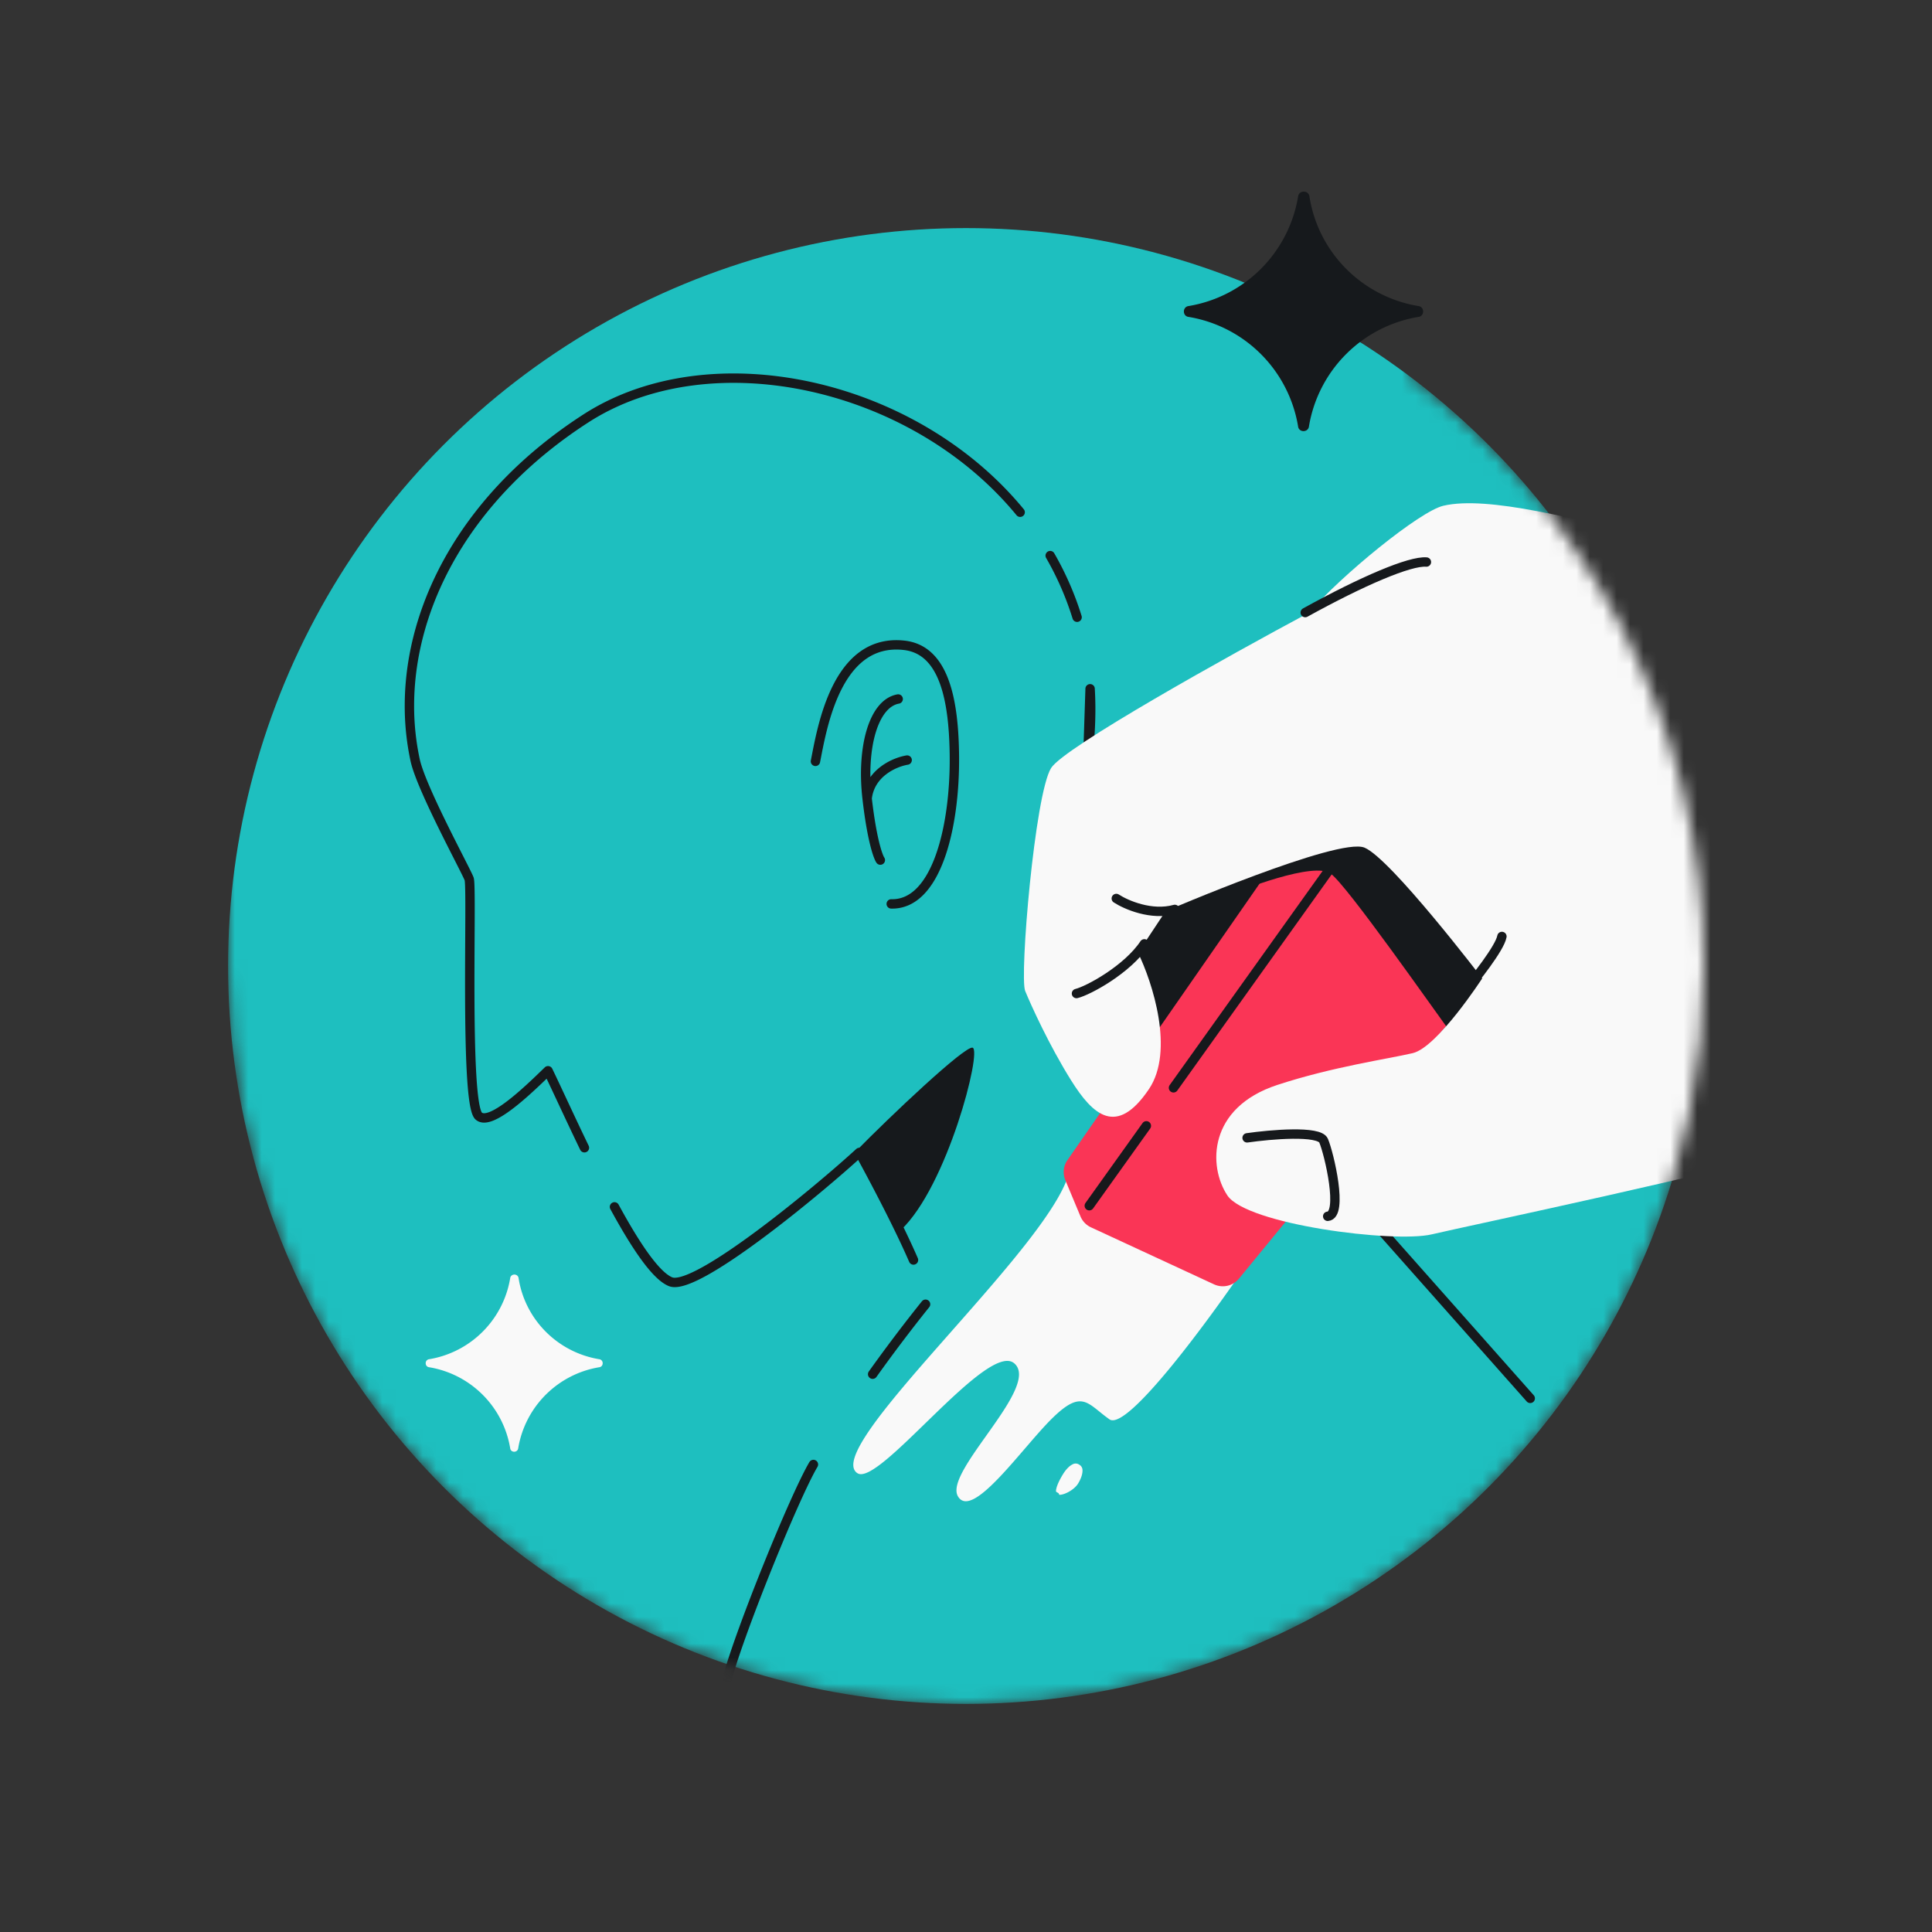 <svg xmlns="http://www.w3.org/2000/svg" width="144" height="144" fill="none">
  <rect width="100%" height="100%" fill="#333333" stroke="none"/>
  <mask id="a" width="110" height="119" x="17" y="8" maskUnits="userSpaceOnUse" style="mask-type:alpha">
    <path fill="#1EBFBF" d="M72 127c30.376 0 55-24.624 55-55 0-17.992-8.639-33.966-21.996-44v-1H108V8H17v64c0 30.376 24.624 55 55 55Z"/>
  </mask>
  <g mask="url(#a)">
    <circle cx="72" cy="72" r="55" fill="#1EBFBF"/>
    <path stroke="#16191C" stroke-linecap="round" stroke-linejoin="round" stroke-width=".7" d="M68.986 97.21c-.291.366-1.926 2.388-3.944 5.214m49.012 1.802-11.253-12.693M60.779 56.747c.483-2.434 1.553-9.21 6.609-8.65 3.002.332 3.712 4.124 3.747 8.304.044 5.244-1.337 11.06-4.708 10.97m.518-15.272c-1.849.328-2.749 3.64-2.314 7.42m0 0c.347 3.024.8 4.318.984 4.587m-.984-4.587c.214-1.938 2.078-2.72 2.983-2.868m-6.987 52.503c-1.394 2.357-5.428 12.295-6.42 15.931m26.073-79.08a22.6 22.6 0 0 0-2.005-4.593M45.8 89.953c1.523 2.8 3.053 5.127 4.181 5.58 1.888.76 11.107-6.908 14.074-9.636 0 0 2.575 4.658 4.031 8.016M43.56 85.546c-1.095-2.267-2.063-4.396-2.713-5.738-1.633 1.596-4.318 4.15-5.17 3.372-1.066-.97-.463-17.003-.71-17.67-.245-.667-3.57-6.733-4.028-8.869a19.188 19.188 0 0 1-.423-4.098c.027-7.52 4.315-15.655 13.157-21.359 9.273-5.982 24.407-2.688 32.363 6.995m5.213 13.158c.104 1.725.019 3.437-.167 5.08l.168-5.08Z"/>
    <path fill="#16191C" d="M72.49 78.087c-.58-.15-6.145 5.113-8.75 7.774l.597.386 2.81 5.429c3.451-3.243 6.069-13.402 5.343-13.589Z"/>
    <path fill="#F9F9F9" d="M32.006 101.909c-.37-.03-.37-.571 0-.604a7.342 7.342 0 0 0 6.017-6.017c.035-.386.598-.386.633 0 .49 3.08 2.908 5.498 5.988 6.017.37.033.37.574 0 .604a7.34 7.34 0 0 0-6.017 6.017c-.033.369-.574.37-.604 0a7.34 7.34 0 0 0-6.017-6.017ZM63.908 109.804c-2.781-1.809 14.191-16.634 15.76-22.346.118-.426.713-.792 1.096-.571l12.328 7.105c-2.92 4.317-9.086 12.721-10.399 11.797-1.64-1.156-2.01-2.279-4.239-.105-2.228 2.174-5.992 7.68-7.057 5.839-1.064-1.841 6.194-8.167 4.207-9.902-1.988-1.734-10.079 9.233-11.696 8.183Z"/>
    <path fill="#16191C" d="m86.588 78.534-4.706-7.412 14.1-9.797 8.264 1.253-17.657 15.956Z"/>
    <path fill="#FA3556" d="m79.56 86.47 17.034-24.514 5.258-3.655 11.554 11.32-21.061 25.681a1.557 1.557 0 0 1-1.859.425l-9.17-4.248a1.557 1.557 0 0 1-.783-.813l-1.13-2.708a1.557 1.557 0 0 1 .157-1.489Z"/>
    <path fill="#16191C" d="M99.191 65.121c-1.234-.914-6.504 1.108-8.694 2.042l1.614-2.992 9.531-2.82 11.33 7.211-4.49 8.894c-1.824-2.507-8.057-11.421-9.29-12.335Z"/>
    <path stroke="#16191C" stroke-linecap="round" stroke-width=".7" d="m81.189 89.867 4.254-5.955m14.434-20.21L87.465 81.08"/>
    <path fill="#F9F9F9" d="M136.041 85.114c6.026-1.803 10.36-7.176 14.826-10.258 1.582-1.092 4.164-1.944 7.168-2.655 3.166-10.33-2.539-24.51-5.787-30.31-2.1.556-4.661 1.074-7.762 1.46-10.533 1.313-30.324-7.201-36.911-5.654-1.756.412-7.588 5.17-9.99 7.96-6.01 3.218-18.27 10.04-19.24 11.585-1.215 1.93-2.37 15.558-1.935 16.617.434 1.06 1.781 4.034 3.415 6.65 1.634 2.617 3.403 4.234 5.81.668 1.924-2.852.26-7.965-.813-10.165l2.053-3.095s12.876-5.541 14.824-4.74c1.949.8 8.776 9.746 8.776 9.746s-3.334 5.138-5.178 5.572c-1.844.433-5.97 1.015-10.099 2.372-5.161 1.696-5.158 6.05-3.72 8.229 1.439 2.178 12.421 3.567 15.232 2.907 2.81-.66 21.798-4.636 29.331-6.89Z"/>
    <path stroke="#16191C" stroke-linecap="round" stroke-width=".7" d="M109.339 73.7c.529-.64 2.443-3.012 2.605-3.902m-26.65.55c-1.26 1.898-4.156 3.482-5.06 3.704m17.051-28.395c4.265-2.356 7.803-3.865 9.031-3.766M92.952 84.808c1.763-.253 5.372-.565 5.702.21.413.967 1.49 5.554.305 5.638M83.202 66.967c.73.474 2.622 1.3 4.361.815"/>
    <path fill="#F9F9F9" stroke="#1EBFBF" stroke-width=".7" d="m78.672 111.637-.044-.096-.091-.055a.33.33 0 0 1-.155-.192.788.788 0 0 1 0-.373c.066-.338.267-.761.541-1.213.26-.426.561-.728.856-.873a.815.815 0 0 1 .84.031.817.817 0 0 1 .414.731c.007.329-.122.736-.38 1.162-.23.377-.716.736-1.194.908-.236.085-.438.112-.58.093-.13-.018-.18-.065-.207-.123Z"/>
    <path fill="#16191C" d="M88.615 23.624c-.5-.04-.5-.771 0-.817a9.922 9.922 0 0 0 8.133-8.133c.047-.521.809-.521.856 0 .662 4.164 3.931 7.433 8.095 8.133.499.046.499.776 0 .817a9.922 9.922 0 0 0-8.134 8.134c-.045.499-.776.5-.817 0a9.922 9.922 0 0 0-8.133-8.134Z"/>
  </g>
</svg>
